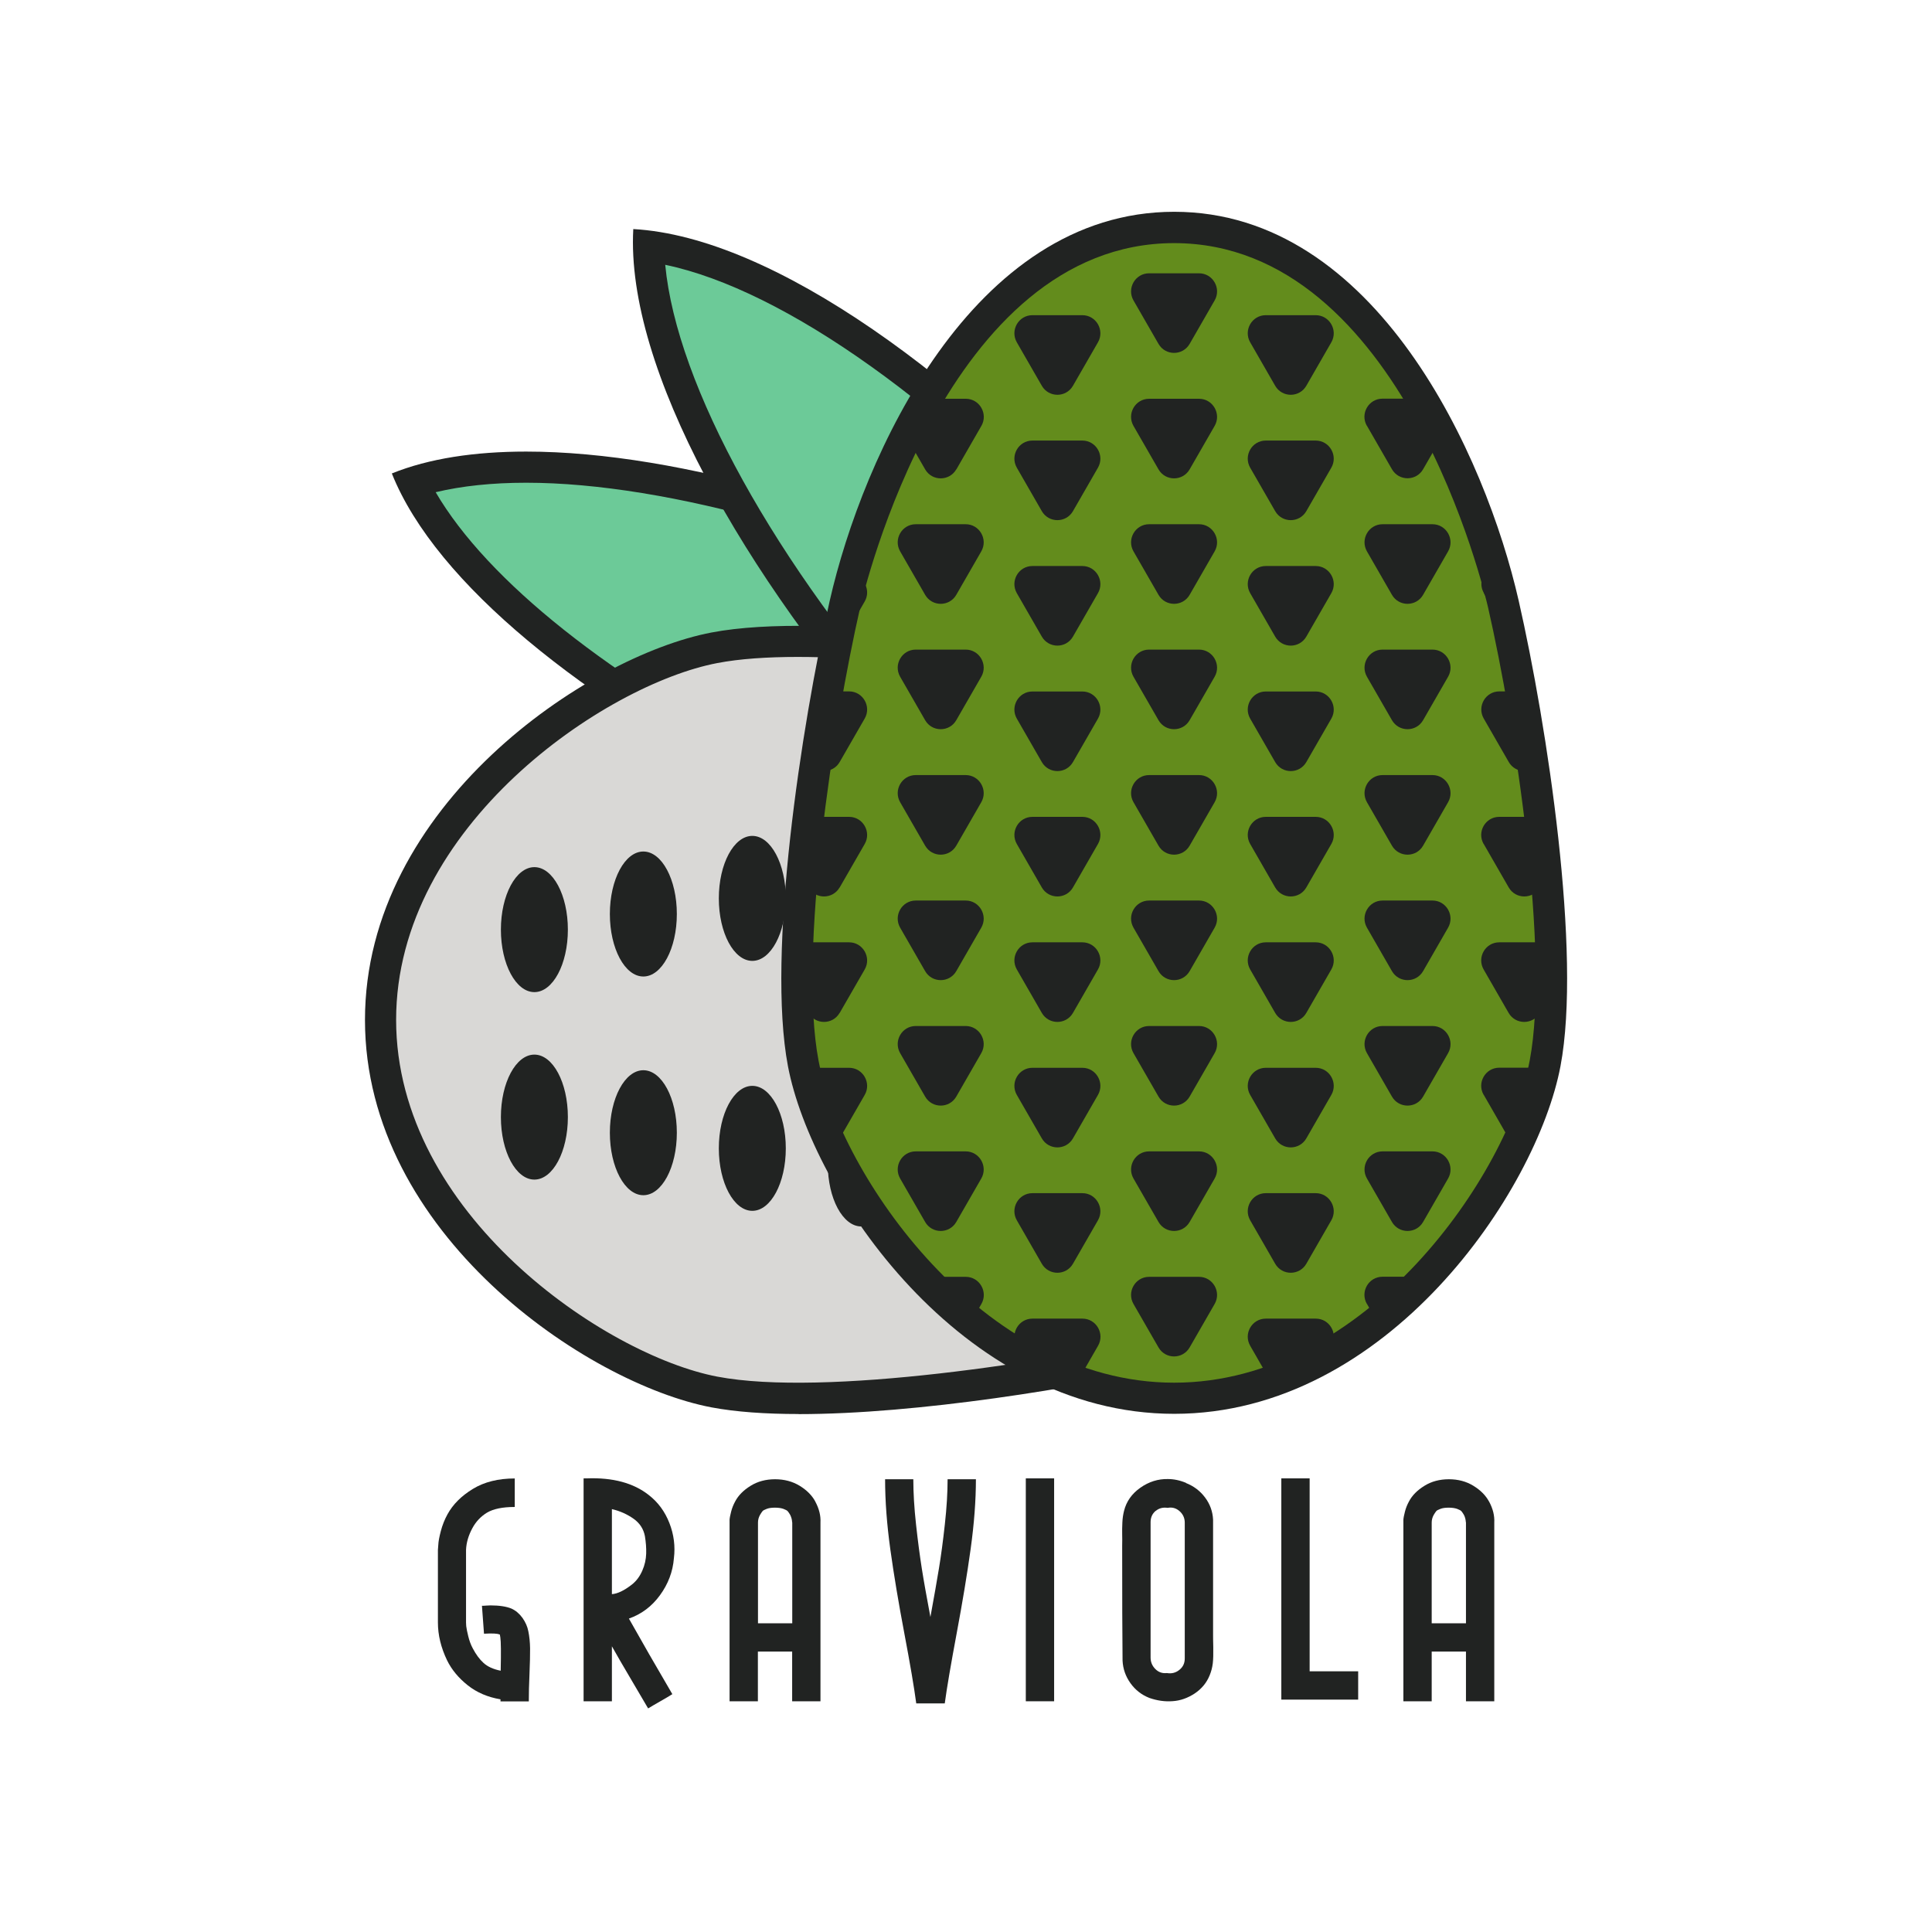 <svg width="160" height="160" viewBox="0 0 160 160" fill="none" xmlns="http://www.w3.org/2000/svg">
<path d="M116.626 75.379C96.087 83.626 42.816 60.492 34.714 40.18C55.252 31.932 108.524 55.066 116.626 75.379Z" fill="#6CCA98"/>
<path d="M43.576 39.978C55.301 39.978 71.91 44.692 86.918 52.285C100.68 59.247 110.982 67.471 115.251 74.788C113.084 75.306 110.578 75.573 107.755 75.573C96.031 75.573 79.422 70.859 64.414 63.266C50.651 56.303 40.35 48.08 36.08 40.762C38.247 40.245 40.754 39.978 43.576 39.978ZM43.576 37.398C39.323 37.398 35.53 37.964 32.45 39.209C39.784 57.597 82.171 78.168 107.764 78.168C112.017 78.168 115.809 77.602 118.89 76.357C111.556 57.969 69.168 37.398 43.576 37.398Z" fill="#212322"/>
<path d="M113.715 87.686C91.47 86.441 52.657 42.581 53.878 20.579C76.123 21.824 114.936 65.683 113.715 87.686Z" fill="#6CCA98"/>
<path d="M55.091 21.93C64.956 23.983 78.686 33.735 91.098 47.692C103.47 61.608 111.564 76.341 112.51 86.327C102.645 84.273 88.915 74.522 76.503 60.565C64.131 46.649 56.037 31.916 55.091 21.93ZM52.446 18.97C51.169 42.032 91.834 87.985 115.146 89.287C116.424 66.225 75.759 20.272 52.446 18.97Z" fill="#212322"/>
<path d="M31.512 84.46C31.512 67.439 49.527 55.479 59.158 53.644C68.53 51.856 87.742 54.97 97.058 57.104C106.114 59.175 128.157 67.439 128.157 84.46C128.157 101.481 106.114 109.745 97.058 111.815C87.742 113.95 68.53 117.063 59.158 115.276C49.527 113.44 31.512 101.481 31.512 84.46Z" fill="#D9D8D6"/>
<path d="M66.136 117.103C63.411 117.103 60.945 116.933 58.923 116.553C48.622 114.589 30.226 102.184 30.226 84.468C30.226 66.751 48.622 54.347 58.923 52.382C68.239 50.603 87.007 53.482 97.349 55.851C109.276 58.584 129.451 67.681 129.451 84.468C129.451 101.255 109.276 110.351 97.349 113.085C89.246 114.944 75.985 117.111 66.136 117.111V117.103ZM66.072 54.404C63.532 54.404 61.252 54.557 59.401 54.913C50.118 56.684 32.805 68.392 32.805 84.46C32.805 100.527 50.118 112.235 59.401 114.006C68.263 115.696 87.023 112.785 96.766 110.554C97.996 110.271 126.863 103.438 126.863 84.46C126.863 65.481 97.996 58.649 96.766 58.366C89.052 56.603 75.694 54.404 66.064 54.404H66.072Z" fill="#212322"/>
<path d="M44.255 82.163C45.787 82.163 47.029 79.846 47.029 76.988C47.029 74.13 45.787 71.813 44.255 71.813C42.723 71.813 41.482 74.13 41.482 76.988C41.482 79.846 42.723 82.163 44.255 82.163Z" fill="#212322"/>
<path d="M53.279 80.87C54.811 80.87 56.053 78.552 56.053 75.694C56.053 72.836 54.811 70.519 53.279 70.519C51.748 70.519 50.506 72.836 50.506 75.694C50.506 78.552 51.748 80.87 53.279 80.87Z" fill="#212322"/>
<path d="M62.304 79.576C63.835 79.576 65.077 77.259 65.077 74.4C65.077 71.542 63.835 69.225 62.304 69.225C60.772 69.225 59.53 71.542 59.53 74.4C59.53 77.259 60.772 79.576 62.304 79.576Z" fill="#212322"/>
<path d="M71.328 78.282C72.859 78.282 74.101 75.965 74.101 73.107C74.101 70.249 72.859 67.932 71.328 67.932C69.796 67.932 68.554 70.249 68.554 73.107C68.554 75.965 69.796 78.282 71.328 78.282Z" fill="#212322"/>
<path d="M44.255 97.689C45.787 97.689 47.029 95.372 47.029 92.513C47.029 89.655 45.787 87.338 44.255 87.338C42.723 87.338 41.482 89.655 41.482 92.513C41.482 95.372 42.723 97.689 44.255 97.689Z" fill="#212322"/>
<path d="M53.279 98.982C54.811 98.982 56.053 96.665 56.053 93.807C56.053 90.949 54.811 88.632 53.279 88.632C51.748 88.632 50.506 90.949 50.506 93.807C50.506 96.665 51.748 98.982 53.279 98.982Z" fill="#212322"/>
<path d="M62.304 100.276C63.835 100.276 65.077 97.959 65.077 95.101C65.077 92.243 63.835 89.926 62.304 89.926C60.772 89.926 59.53 92.243 59.53 95.101C59.53 97.959 60.772 100.276 62.304 100.276Z" fill="#212322"/>
<path d="M71.328 101.57C72.859 101.57 74.101 99.253 74.101 96.395C74.101 93.537 72.859 91.22 71.328 91.22C69.796 91.22 68.554 93.537 68.554 96.395C68.554 99.253 69.796 101.57 71.328 101.57Z" fill="#212322"/>
<path d="M97.243 115.793C80.279 115.793 68.36 97.721 66.524 88.058C64.745 78.654 67.85 59.376 69.977 50.037C72.047 40.956 80.279 18.841 97.243 18.841C114.208 18.841 122.44 40.956 124.51 50.037C126.636 59.376 129.742 78.662 127.963 88.058C126.127 97.721 114.208 115.793 97.243 115.793Z" fill="#638C1C"/>
<path d="M97.243 117.087C79.584 117.087 67.22 98.635 65.255 88.3C63.484 78.961 66.355 60.128 68.716 49.746C71.441 37.786 80.513 17.539 97.243 17.539C113.974 17.539 123.046 37.786 125.771 49.746C128.133 60.12 131.003 78.953 129.232 88.3C127.275 98.635 114.912 117.087 97.243 117.087ZM97.243 20.134C78.322 20.134 71.513 49.099 71.231 50.328C69.007 60.104 66.104 78.929 67.786 87.823C69.549 97.138 81.225 114.508 97.236 114.508C113.246 114.508 124.922 97.138 126.685 87.823C128.367 78.937 125.472 60.112 123.24 50.328C122.957 49.099 116.149 20.134 97.227 20.134H97.243Z" fill="#212322"/>
<path d="M108.976 98.812H104.828C103.68 98.812 102.96 100.058 103.535 101.06L105.605 104.659C106.179 105.653 107.61 105.653 108.184 104.659L110.254 101.06C110.828 100.066 110.109 98.812 108.96 98.812H108.976Z" fill="#212322"/>
<path d="M108.976 109.203H104.828C103.68 109.203 102.96 110.448 103.535 111.451L105.241 114.419C106.801 113.877 108.297 113.19 109.72 112.389L110.262 111.451C110.836 110.456 110.117 109.203 108.968 109.203H108.976Z" fill="#212322"/>
<path d="M108.976 88.43H104.828C103.68 88.43 102.96 89.675 103.535 90.678L105.605 94.276C106.179 95.271 107.61 95.271 108.184 94.276L110.254 90.678C110.828 89.683 110.109 88.43 108.96 88.43H108.976Z" fill="#212322"/>
<path d="M108.976 78.039H104.828C103.68 78.039 102.96 79.284 103.535 80.287L105.605 83.885C106.179 84.88 107.61 84.88 108.184 83.885L110.254 80.287C110.828 79.292 110.109 78.039 108.96 78.039H108.976Z" fill="#212322"/>
<path d="M108.976 67.648H104.828C103.68 67.648 102.96 68.894 103.535 69.896L105.605 73.495C106.179 74.489 107.61 74.489 108.184 73.495L110.254 69.896C110.828 68.902 110.109 67.648 108.96 67.648H108.976Z" fill="#212322"/>
<path d="M108.976 57.266H104.828C103.68 57.266 102.96 58.511 103.535 59.514L105.605 63.112C106.179 64.107 107.61 64.107 108.184 63.112L110.254 59.514C110.828 58.519 110.109 57.266 108.96 57.266H108.976Z" fill="#212322"/>
<path d="M108.976 46.875H104.828C103.68 46.875 102.96 48.12 103.535 49.123L105.605 52.721C106.179 53.716 107.61 53.716 108.184 52.721L110.254 49.123C110.828 48.129 110.109 46.875 108.96 46.875H108.976Z" fill="#212322"/>
<path d="M108.976 36.485H104.828C103.68 36.485 102.96 37.73 103.535 38.733L105.605 42.331C106.179 43.325 107.61 43.325 108.184 42.331L110.254 38.733C110.828 37.738 110.109 36.485 108.96 36.485H108.976Z" fill="#212322"/>
<path d="M108.976 26.102H104.828C103.68 26.102 102.96 27.347 103.535 28.35L105.605 31.948C106.179 32.943 107.61 32.943 108.184 31.948L110.254 28.35C110.828 27.355 110.109 26.102 108.96 26.102H108.976Z" fill="#212322"/>
<path d="M89.651 98.812H85.502C84.354 98.812 83.635 100.058 84.209 101.06L86.279 104.659C86.853 105.653 88.284 105.653 88.858 104.659L90.928 101.06C91.502 100.066 90.783 98.812 89.634 98.812H89.651Z" fill="#212322"/>
<path d="M89.651 109.203H85.502C84.354 109.203 83.635 110.448 84.209 111.451L84.75 112.389C86.182 113.19 87.678 113.877 89.23 114.419L90.936 111.451C91.51 110.456 90.791 109.203 89.642 109.203H89.651Z" fill="#212322"/>
<path d="M89.651 88.43H85.502C84.354 88.43 83.635 89.675 84.209 90.678L86.279 94.276C86.853 95.271 88.284 95.271 88.858 94.276L90.928 90.678C91.502 89.683 90.783 88.43 89.634 88.43H89.651Z" fill="#212322"/>
<path d="M89.651 78.039H85.502C84.354 78.039 83.635 79.284 84.209 80.287L86.279 83.885C86.853 84.88 88.284 84.88 88.858 83.885L90.928 80.287C91.502 79.292 90.783 78.039 89.634 78.039H89.651Z" fill="#212322"/>
<path d="M89.651 67.648H85.502C84.354 67.648 83.635 68.894 84.209 69.896L86.279 73.495C86.853 74.489 88.284 74.489 88.858 73.495L90.928 69.896C91.502 68.902 90.783 67.648 89.634 67.648H89.651Z" fill="#212322"/>
<path d="M89.651 57.266H85.502C84.354 57.266 83.635 58.511 84.209 59.514L86.279 63.112C86.853 64.107 88.284 64.107 88.858 63.112L90.928 59.514C91.502 58.519 90.783 57.266 89.634 57.266H89.651Z" fill="#212322"/>
<path d="M89.651 46.875H85.502C84.354 46.875 83.635 48.12 84.209 49.123L86.279 52.721C86.853 53.716 88.284 53.716 88.858 52.721L90.928 49.123C91.502 48.129 90.783 46.875 89.634 46.875H89.651Z" fill="#212322"/>
<path d="M89.651 36.485H85.502C84.354 36.485 83.635 37.73 84.209 38.733L86.279 42.331C86.853 43.325 88.284 43.325 88.858 42.331L90.928 38.733C91.502 37.738 90.783 36.485 89.634 36.485H89.651Z" fill="#212322"/>
<path d="M89.651 26.102H85.502C84.354 26.102 83.635 27.347 84.209 28.35L86.279 31.948C86.853 32.943 88.284 32.943 88.858 31.948L90.928 28.35C91.502 27.355 90.783 26.102 89.634 26.102H89.651Z" fill="#212322"/>
<path d="M79.988 105.742H76.389C77.635 107.068 78.985 108.322 80.424 109.47L81.273 107.99C81.847 106.996 81.128 105.742 79.98 105.742H79.988Z" fill="#212322"/>
<path d="M79.988 95.352H75.84C74.691 95.352 73.972 96.597 74.546 97.6L76.616 101.198C77.19 102.192 78.621 102.192 79.195 101.198L81.265 97.6C81.839 96.605 81.12 95.352 79.972 95.352H79.988Z" fill="#212322"/>
<path d="M79.988 84.969H75.84C74.691 84.969 73.972 86.214 74.546 87.217L76.616 90.815C77.19 91.81 78.621 91.81 79.195 90.815L81.265 87.217C81.839 86.222 81.12 84.969 79.972 84.969H79.988Z" fill="#212322"/>
<path d="M79.988 74.578H75.84C74.691 74.578 73.972 75.824 74.546 76.826L76.616 80.425C77.19 81.419 78.621 81.419 79.195 80.425L81.265 76.826C81.839 75.832 81.12 74.578 79.972 74.578H79.988Z" fill="#212322"/>
<path d="M79.988 64.188H75.84C74.691 64.188 73.972 65.433 74.546 66.436L76.616 70.034C77.19 71.029 78.621 71.029 79.195 70.034L81.265 66.436C81.839 65.441 81.12 64.188 79.972 64.188H79.988Z" fill="#212322"/>
<path d="M79.988 53.797H75.84C74.691 53.797 73.972 55.042 74.546 56.045L76.616 59.643C77.19 60.638 78.621 60.638 79.195 59.643L81.265 56.045C81.839 55.05 81.12 53.797 79.972 53.797H79.988Z" fill="#212322"/>
<path d="M79.988 43.414H75.84C74.691 43.414 73.972 44.66 74.546 45.662L76.616 49.261C77.19 50.255 78.621 50.255 79.195 49.261L81.265 45.662C81.839 44.668 81.12 43.414 79.972 43.414H79.988Z" fill="#212322"/>
<path d="M79.203 38.87L81.273 35.272C81.847 34.277 81.128 33.024 79.98 33.024H76.769C76.155 34.051 75.581 35.094 75.047 36.145L76.616 38.87C77.19 39.864 78.621 39.864 79.195 38.87H79.203Z" fill="#212322"/>
<path d="M69.54 94.276L71.611 90.678C72.185 89.683 71.465 88.43 70.317 88.43H66.597C67.001 90.338 67.778 92.546 68.894 94.866C69.152 94.745 69.379 94.551 69.532 94.276H69.54Z" fill="#212322"/>
<path d="M69.54 83.885L71.611 80.287C72.185 79.292 71.465 78.039 70.317 78.039H66.168C66.128 78.039 66.088 78.055 66.047 78.055C65.991 79.503 65.975 80.901 65.999 82.228L66.953 83.885C67.527 84.88 68.958 84.88 69.532 83.885H69.54Z" fill="#212322"/>
<path d="M69.54 73.495L71.611 69.896C72.185 68.902 71.465 67.648 70.317 67.648H66.945C66.743 69.29 66.565 70.931 66.419 72.565L66.953 73.495C67.527 74.489 68.958 74.489 69.532 73.495H69.54Z" fill="#212322"/>
<path d="M69.54 63.104L71.611 59.506C72.185 58.511 71.465 57.258 70.317 57.258H68.522C68.158 59.271 67.81 61.422 67.487 63.638C68.166 64.042 69.104 63.864 69.54 63.104Z" fill="#212322"/>
<path d="M69.54 53.409L71.611 49.811C72.136 48.897 71.578 47.789 70.6 47.603C70.349 48.484 70.139 49.309 69.977 50.037C69.718 51.169 69.451 52.447 69.168 53.837C69.314 53.724 69.435 53.587 69.54 53.409Z" fill="#212322"/>
<path d="M99.313 105.742H95.165C94.017 105.742 93.297 106.987 93.871 107.99L95.942 111.588C96.516 112.583 97.947 112.583 98.521 111.588L100.591 107.99C101.165 106.996 100.445 105.742 99.297 105.742H99.313Z" fill="#212322"/>
<path d="M99.313 95.352H95.165C94.017 95.352 93.297 96.597 93.871 97.6L95.942 101.198C96.516 102.192 97.947 102.192 98.521 101.198L100.591 97.6C101.165 96.605 100.445 95.352 99.297 95.352H99.313Z" fill="#212322"/>
<path d="M99.313 84.969H95.165C94.017 84.969 93.297 86.214 93.871 87.217L95.942 90.815C96.516 91.81 97.947 91.81 98.521 90.815L100.591 87.217C101.165 86.222 100.445 84.969 99.297 84.969H99.313Z" fill="#212322"/>
<path d="M99.313 74.578H95.165C94.017 74.578 93.297 75.824 93.871 76.826L95.942 80.425C96.516 81.419 97.947 81.419 98.521 80.425L100.591 76.826C101.165 75.832 100.445 74.578 99.297 74.578H99.313Z" fill="#212322"/>
<path d="M99.313 64.188H95.165C94.017 64.188 93.297 65.433 93.871 66.436L95.942 70.034C96.516 71.029 97.947 71.029 98.521 70.034L100.591 66.436C101.165 65.441 100.445 64.188 99.297 64.188H99.313Z" fill="#212322"/>
<path d="M99.313 53.797H95.165C94.017 53.797 93.297 55.042 93.871 56.045L95.942 59.643C96.516 60.638 97.947 60.638 98.521 59.643L100.591 56.045C101.165 55.05 100.445 53.797 99.297 53.797H99.313Z" fill="#212322"/>
<path d="M99.313 43.414H95.165C94.017 43.414 93.297 44.66 93.871 45.662L95.942 49.261C96.516 50.255 97.947 50.255 98.521 49.261L100.591 45.662C101.165 44.668 100.445 43.414 99.297 43.414H99.313Z" fill="#212322"/>
<path d="M99.313 33.024H95.165C94.017 33.024 93.297 34.269 93.871 35.272L95.942 38.87C96.516 39.864 97.947 39.864 98.521 38.87L100.591 35.272C101.165 34.277 100.445 33.024 99.297 33.024H99.313Z" fill="#212322"/>
<path d="M99.313 22.633H95.165C94.017 22.633 93.297 23.878 93.871 24.881L95.942 28.479C96.516 29.474 97.947 29.474 98.521 28.479L100.591 24.881C101.165 23.886 100.445 22.633 99.297 22.633H99.313Z" fill="#212322"/>
<path d="M113.205 107.982L114.054 109.462C115.494 108.314 116.844 107.06 118.089 105.734H114.491C113.343 105.734 112.623 106.979 113.197 107.982H113.205Z" fill="#212322"/>
<path d="M118.647 95.352H114.499C113.351 95.352 112.631 96.597 113.205 97.6L115.275 101.198C115.85 102.192 117.281 102.192 117.855 101.198L119.925 97.6C120.499 96.605 119.779 95.352 118.631 95.352H118.647Z" fill="#212322"/>
<path d="M118.647 84.969H114.499C113.351 84.969 112.631 86.214 113.205 87.217L115.275 90.815C115.85 91.81 117.281 91.81 117.855 90.815L119.925 87.217C120.499 86.222 119.779 84.969 118.631 84.969H118.647Z" fill="#212322"/>
<path d="M118.647 74.578H114.499C113.351 74.578 112.631 75.824 113.205 76.826L115.275 80.425C115.85 81.419 117.281 81.419 117.855 80.425L119.925 76.826C120.499 75.832 119.779 74.578 118.631 74.578H118.647Z" fill="#212322"/>
<path d="M118.647 64.188H114.499C113.351 64.188 112.631 65.433 113.205 66.436L115.275 70.034C115.85 71.029 117.281 71.029 117.855 70.034L119.925 66.436C120.499 65.441 119.779 64.188 118.631 64.188H118.647Z" fill="#212322"/>
<path d="M118.647 53.797H114.499C113.351 53.797 112.631 55.042 113.205 56.045L115.275 59.643C115.85 60.638 117.281 60.638 117.855 59.643L119.925 56.045C120.499 55.05 119.779 53.797 118.631 53.797H118.647Z" fill="#212322"/>
<path d="M118.647 43.414H114.499C113.351 43.414 112.631 44.66 113.205 45.662L115.275 49.261C115.85 50.255 117.281 50.255 117.855 49.261L119.925 45.662C120.499 44.668 119.779 43.414 118.631 43.414H118.647Z" fill="#212322"/>
<path d="M113.205 35.264L115.276 38.862C115.85 39.856 117.281 39.856 117.855 38.862L119.424 36.137C118.89 35.094 118.316 34.043 117.701 33.016H114.491C113.343 33.016 112.623 34.261 113.197 35.264H113.205Z" fill="#212322"/>
<path d="M122.876 90.669L124.946 94.268C125.108 94.543 125.335 94.737 125.585 94.858C126.701 92.537 127.477 90.33 127.882 88.422H124.162C123.014 88.422 122.294 89.667 122.868 90.669H122.876Z" fill="#212322"/>
<path d="M124.162 78.039C123.014 78.039 122.294 79.284 122.868 80.287L124.938 83.885C125.512 84.88 126.944 84.88 127.518 83.885L128.472 82.228C128.496 80.901 128.472 79.503 128.423 78.055C128.383 78.055 128.343 78.039 128.302 78.039H124.154H124.162Z" fill="#212322"/>
<path d="M122.876 69.896L124.946 73.495C125.521 74.489 126.952 74.489 127.526 73.495L128.06 72.565C127.914 70.939 127.736 69.29 127.534 67.648H124.162C123.014 67.648 122.294 68.894 122.868 69.896H122.876Z" fill="#212322"/>
<path d="M122.877 59.506L124.947 63.104C125.383 63.864 126.321 64.042 127 63.638C126.677 61.422 126.321 59.271 125.965 57.258H124.17C123.022 57.258 122.302 58.503 122.877 59.506Z" fill="#212322"/>
<path d="M122.876 49.115L124.946 52.713C125.003 52.81 125.076 52.899 125.149 52.98C124.93 51.921 124.72 50.926 124.518 50.029C124.308 49.123 124.041 48.08 123.709 46.94C122.852 47.223 122.391 48.25 122.885 49.107L122.876 49.115Z" fill="#212322"/>
<path d="M42.614 124.801C41.611 124.801 40.851 124.963 40.333 125.27C39.816 125.585 39.412 126.014 39.12 126.556C38.797 127.154 38.619 127.753 38.595 128.359V134.367L38.611 134.674C38.635 134.876 38.692 135.159 38.781 135.515C38.87 135.879 38.991 136.211 39.153 136.51C39.412 137.003 39.703 137.407 40.042 137.715C40.374 138.022 40.851 138.24 41.465 138.362C41.498 136.866 41.49 135.936 41.433 135.58C41.409 135.475 41.401 135.402 41.401 135.362C41.393 135.37 41.377 135.37 41.368 135.362C41.207 135.281 40.786 135.256 40.083 135.297L39.913 132.984C39.994 132.984 40.107 132.984 40.269 132.968C40.422 132.96 40.536 132.952 40.608 132.952C41.352 132.952 41.934 133.041 42.363 133.219C42.711 133.38 43.01 133.631 43.269 133.987C43.519 134.343 43.681 134.707 43.754 135.095C43.843 135.523 43.891 135.992 43.899 136.51C43.899 137.027 43.891 137.723 43.851 138.604C43.81 139.486 43.794 140.246 43.794 140.901H41.449V140.731C40.39 140.553 39.484 140.165 38.732 139.566C37.98 138.968 37.406 138.281 37.026 137.504C36.517 136.445 36.266 135.402 36.266 134.367V128.359L36.298 127.939C36.306 127.672 36.379 127.284 36.509 126.79C36.638 126.297 36.824 125.836 37.059 125.408C37.511 124.583 38.207 123.887 39.161 123.305C40.115 122.723 41.271 122.44 42.63 122.44V124.801H42.614Z" fill="#212322"/>
<path d="M48.589 122.432C50.748 122.351 52.463 122.812 53.732 123.815C54.5 124.413 55.066 125.181 55.438 126.135C55.81 127.089 55.931 128.06 55.81 129.046C55.721 130.162 55.333 131.181 54.654 132.111C53.975 133.041 53.118 133.68 52.083 134.044C53.118 135.887 54.314 137.973 55.681 140.302C55.454 140.448 55.123 140.642 54.686 140.892C54.25 141.143 53.91 141.337 53.675 141.483C53.473 141.135 53.012 140.359 52.301 139.146C51.589 137.933 51.039 137.003 50.675 136.34V140.892H48.331V122.432H48.597H48.589ZM50.667 132.022C51.136 131.99 51.694 131.723 52.325 131.23C52.697 130.939 52.98 130.558 53.19 130.081C53.401 129.604 53.498 129.135 53.514 128.666C53.53 128.197 53.489 127.712 53.409 127.219C53.295 126.62 52.98 126.135 52.463 125.771C51.945 125.408 51.347 125.133 50.675 124.979V132.03L50.667 132.022Z" fill="#212322"/>
<path d="M67.511 124.34C67.835 124.939 67.98 125.521 67.948 126.095V140.892H65.603V136.777H62.765V140.892H60.42V125.86C60.428 125.707 60.476 125.48 60.549 125.189C60.622 124.898 60.735 124.615 60.881 124.348C61.147 123.839 61.576 123.41 62.166 123.046C62.748 122.683 63.428 122.505 64.188 122.505C64.948 122.505 65.627 122.683 66.225 123.046C66.816 123.41 67.244 123.839 67.519 124.348L67.511 124.34ZM63.145 125.157C63.088 125.222 63.023 125.319 62.943 125.456C62.829 125.658 62.773 125.868 62.773 126.095V134.432H65.611V126.095L65.595 126.014C65.595 125.949 65.579 125.86 65.554 125.755C65.522 125.65 65.49 125.553 65.441 125.456C65.36 125.319 65.296 125.222 65.239 125.157C65.182 125.092 65.069 125.028 64.891 124.963C64.713 124.898 64.487 124.858 64.188 124.858C63.889 124.858 63.662 124.89 63.484 124.963C63.306 125.028 63.193 125.092 63.137 125.157H63.145Z" fill="#212322"/>
<path d="M75.637 122.505C75.637 123.621 75.71 124.874 75.864 126.265C76.017 127.664 76.179 128.868 76.341 129.903C76.503 130.938 76.745 132.273 77.052 133.914C77.36 132.24 77.594 130.89 77.764 129.863C77.934 128.836 78.096 127.631 78.249 126.232C78.403 124.842 78.476 123.596 78.476 122.505H80.821C80.821 124.259 80.675 126.184 80.384 128.286C80.093 130.389 79.705 132.709 79.228 135.265C78.751 137.82 78.419 139.752 78.241 141.07H75.88C75.702 139.728 75.371 137.796 74.894 135.273C74.416 132.75 74.028 130.437 73.737 128.343C73.446 126.249 73.3 124.308 73.3 122.505H75.645H75.637Z" fill="#212322"/>
<path d="M87.298 122.432V140.892H84.953V122.432H87.298Z" fill="#212322"/>
<path d="M98.222 122.82C98.861 123.071 99.387 123.467 99.799 124.017C100.211 124.566 100.43 125.181 100.462 125.852V135.386C100.462 135.547 100.462 135.887 100.478 136.421C100.486 136.954 100.478 137.399 100.438 137.747C100.397 138.095 100.308 138.426 100.179 138.741C99.928 139.364 99.516 139.857 98.942 140.245C98.36 140.626 97.753 140.844 97.106 140.884C96.459 140.933 95.821 140.836 95.19 140.617C94.551 140.367 94.025 139.962 93.621 139.396C93.217 138.83 92.999 138.208 92.966 137.529C92.942 135.434 92.934 132.273 92.934 128.027C92.942 127.663 92.942 127.34 92.934 127.049C92.926 126.758 92.934 126.434 92.95 126.079C92.966 125.723 93.015 125.407 93.088 125.124C93.281 124.348 93.726 123.709 94.438 123.208C95.149 122.707 95.909 122.472 96.718 122.488C97.211 122.488 97.721 122.593 98.238 122.812L98.222 122.82ZM95.716 125.116C95.441 125.343 95.295 125.642 95.287 126.03V137.27C95.287 137.642 95.416 137.957 95.683 138.224C95.95 138.491 96.265 138.596 96.637 138.555C97.017 138.62 97.365 138.539 97.664 138.297C97.972 138.054 98.117 137.739 98.117 137.343V126.103C98.117 125.723 97.972 125.399 97.689 125.149C97.406 124.898 97.074 124.801 96.702 124.874C96.322 124.817 95.99 124.898 95.716 125.124V125.116Z" fill="#212322"/>
<path d="M108.459 122.432V138.41H112.478V140.755H106.114V122.432H108.459Z" fill="#212322"/>
<path d="M123.313 124.34C123.637 124.939 123.782 125.521 123.75 126.095V140.892H121.405V136.777H118.567V140.892H116.222V125.86C116.23 125.707 116.278 125.48 116.351 125.189C116.424 124.898 116.537 124.615 116.683 124.348C116.949 123.839 117.378 123.41 117.968 123.046C118.55 122.683 119.23 122.505 119.99 122.505C120.75 122.505 121.429 122.683 122.019 123.046C122.61 123.41 123.038 123.839 123.313 124.348V124.34ZM118.939 125.157C118.882 125.222 118.817 125.319 118.736 125.456C118.623 125.658 118.567 125.868 118.567 126.095V134.432H121.405V126.095L121.389 126.014C121.389 125.949 121.373 125.86 121.348 125.755C121.324 125.65 121.284 125.553 121.235 125.456C121.154 125.319 121.09 125.222 121.033 125.157C120.976 125.092 120.863 125.028 120.685 124.963C120.507 124.898 120.281 124.858 119.982 124.858C119.683 124.858 119.456 124.89 119.278 124.963C119.1 125.028 118.987 125.092 118.931 125.157H118.939Z" fill="#212322"/>
</svg>
